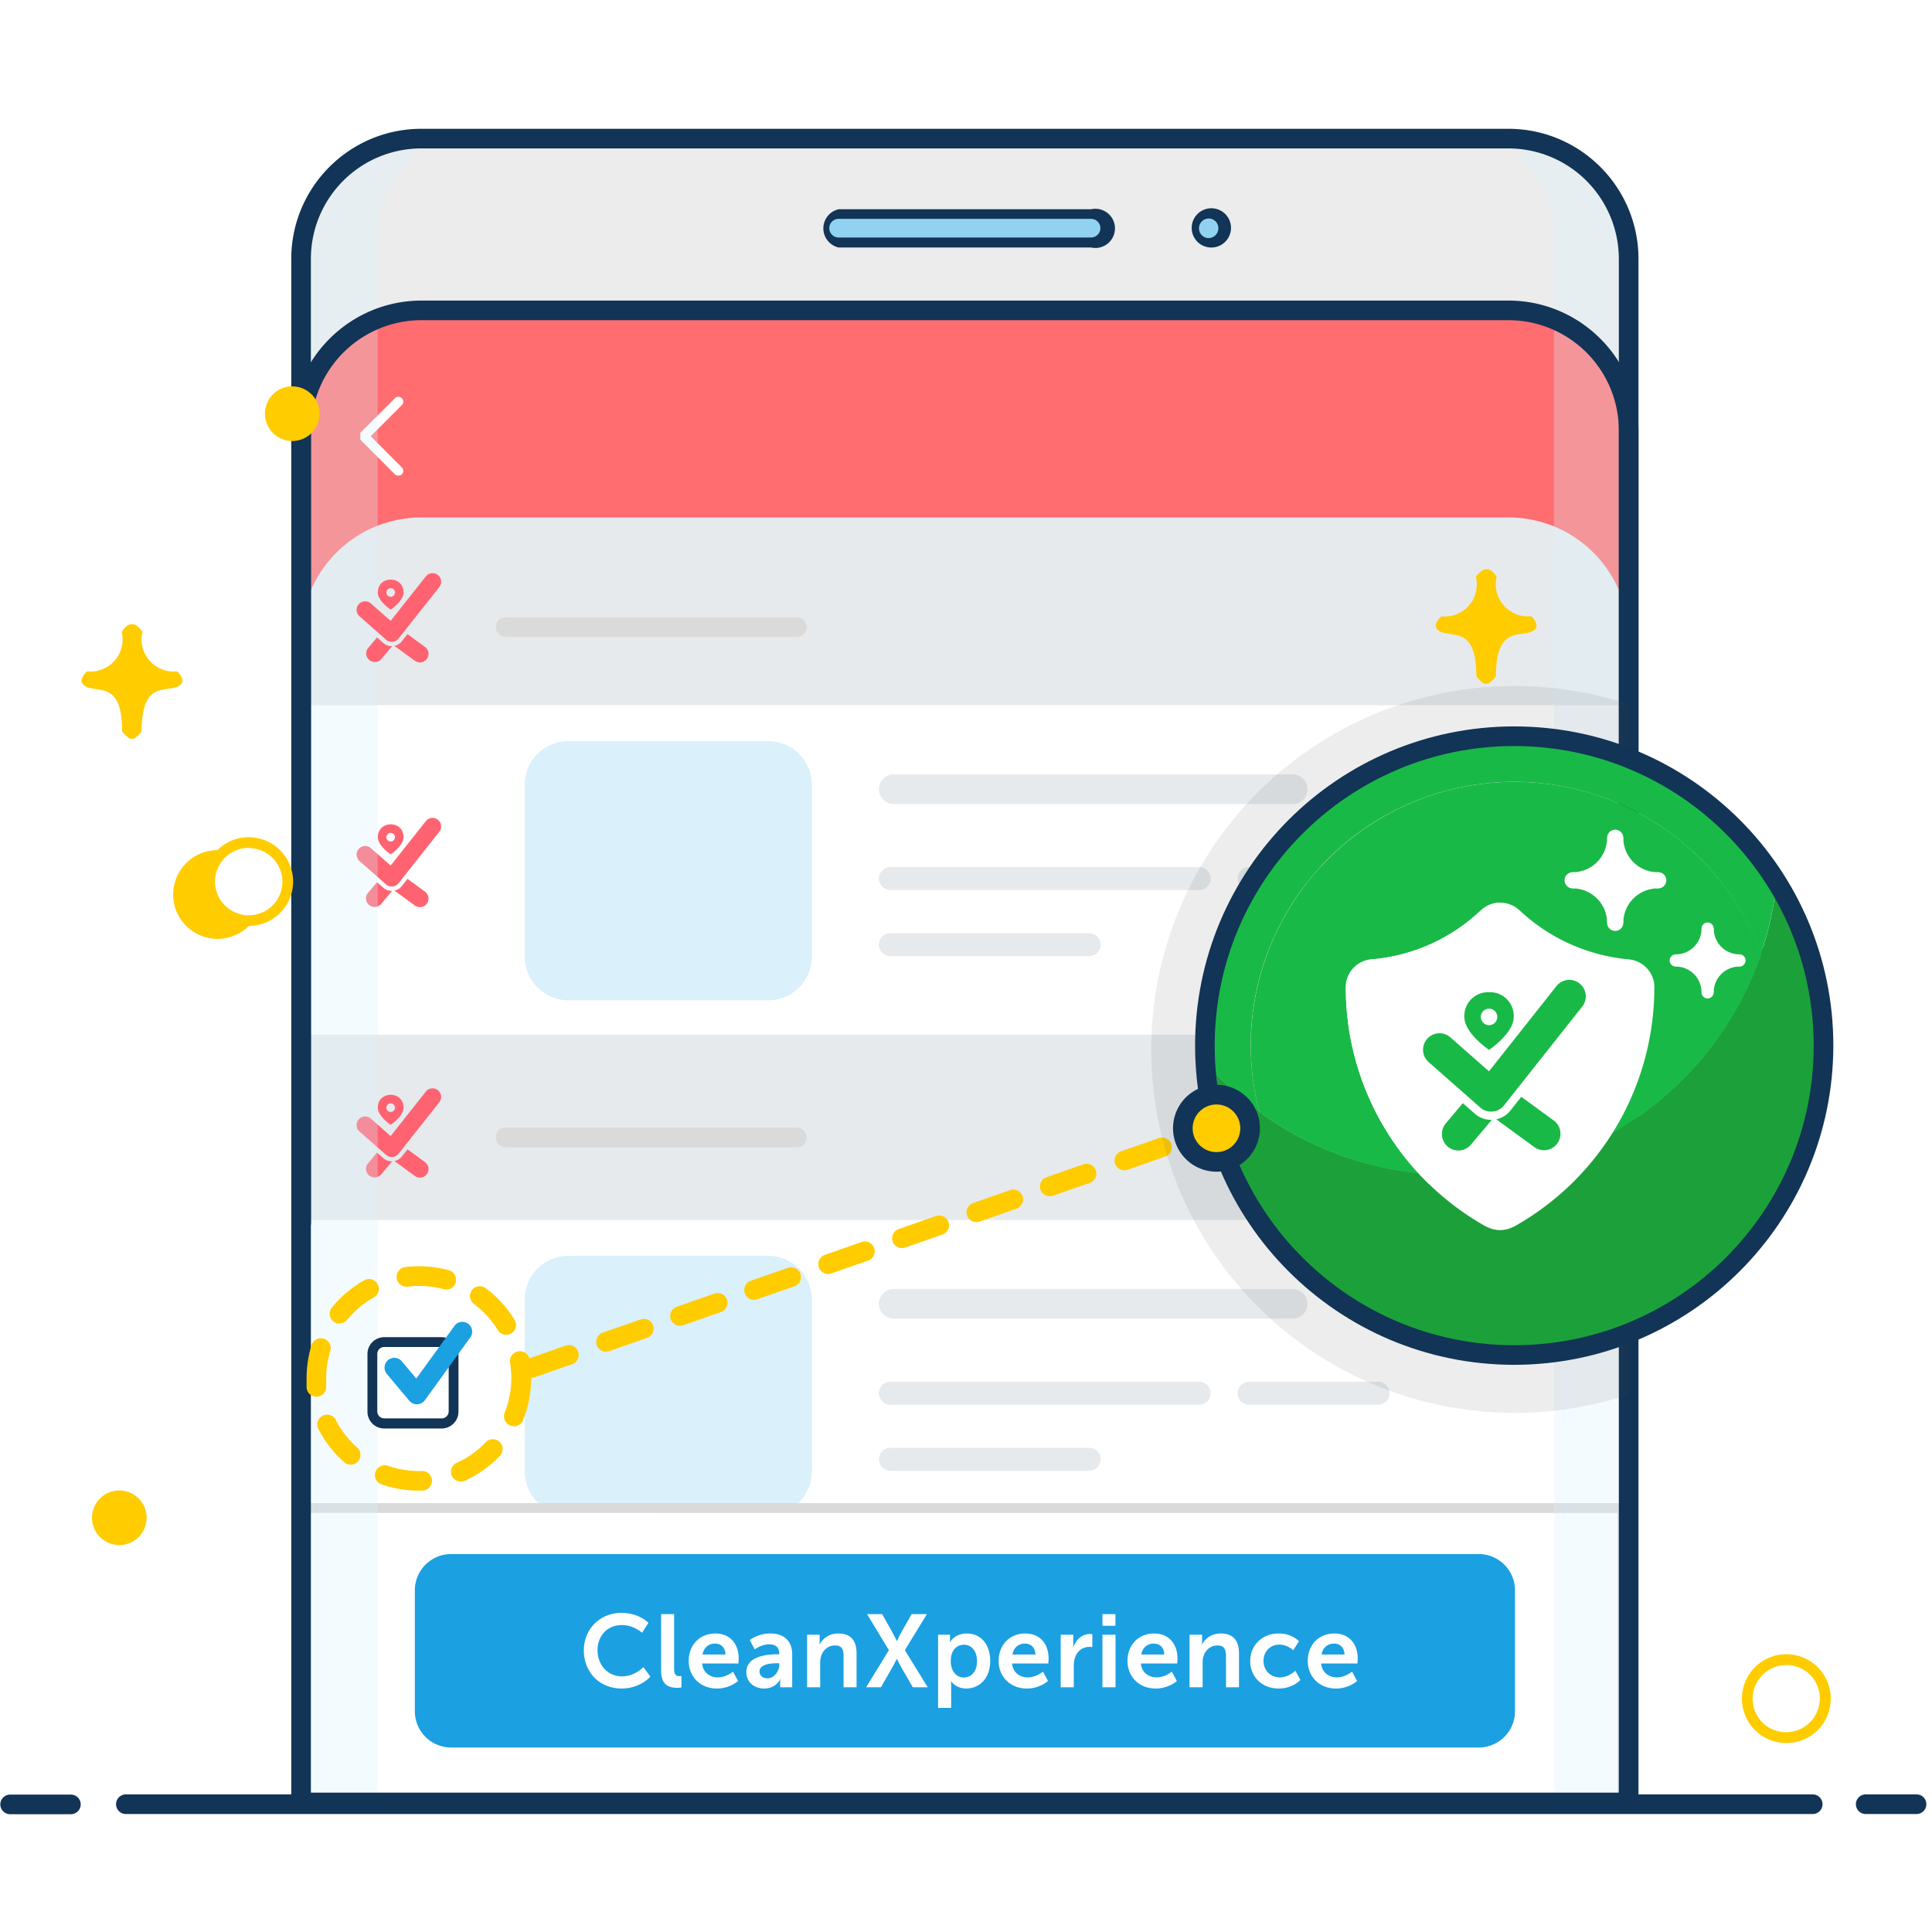 <svg xmlns="http://www.w3.org/2000/svg" width="150" height="150" fill="none" viewBox="0 0 150 150"><rect x="0" y="0" width="150" height="150" fill="#808080" stroke="none"/><g clip-path="url(#clip0)"><path fill="#fff" d="M0 0h150v150H0z"/><path fill="#123456" d="M148.797 140.84h-3.99a.763.763 0 0 1 0-1.523h4.02a.762.762 0 0 1 0 1.523h-.03Zm-143.292.015H.76a.762.762 0 0 1 0-1.523h4.744a.76.76 0 0 1 0 1.523Zm135.259-.015H9.746a.762.762 0 0 1 0-1.523h131.018a.762.762 0 0 1 0 1.523Z"/><path fill="#E6EAED" d="M34.12 10.762h81.57c5.938 0 10.752 4.814 10.752 10.754v118.418H23.368V21.524a10.757 10.757 0 0 1 10.75-10.763l.002.001Z"/><path fill="#FF6371" fill-rule="evenodd" d="m28.774 86.833 1.556 1.37 2.73-3.45a.667.667 0 0 1 1.046.828l-3.167 4a.667.667 0 0 1-.963.086l-2.083-1.833a.667.667 0 0 1 .88-1.001Zm-.2 3.488.698-.83.484.426a.995.995 0 0 0 .69.25l-.853 1.013a.667.667 0 0 1-1.02-.86Zm2.627-.534a.995.995 0 0 1-.576.358l1.565 1.143a.667.667 0 1 0 .787-1.076l-1.338-.978-.438.553Zm-.868-2.454s-1-.666-1-1.333c0-.667.5-1 1-1s1 .333 1 1-1 1.333-1 1.333ZM30.667 86A.333.333 0 1 1 30 86a.333.333 0 0 1 .666 0Z" clip-rule="evenodd"/><path fill="#fff" d="M23.429 94.716h102.723V120.3H23.429V94.716Z"/><path fill="#DAF0FA" d="M59.643 97.503H44.132a3.388 3.388 0 0 0-3.388 3.388v13.346a3.388 3.388 0 0 0 3.388 3.388h15.51a3.388 3.388 0 0 0 3.389-3.388v-13.346a3.388 3.388 0 0 0-3.388-3.388Z"/><path fill="#fff" d="M23.315 117.085H125.97v22.697H23.315v-22.697Z"/><path fill="#DADADA" d="M125.97 140.162H23.315a.383.383 0 0 1-.381-.38v-22.697c0-.21.17-.38.38-.38H125.97c.21 0 .38.17.38.38v22.696a.38.38 0 0 1-.38.381Zm-102.275-.761H125.59v-21.935H23.695V139.401Z"/><path fill="#1BA0E2" d="M114.807 120.657H35.025a2.817 2.817 0 0 0-2.817 2.817v9.385a2.817 2.817 0 0 0 2.817 2.817h79.782a2.817 2.817 0 0 0 2.817-2.817v-9.385a2.817 2.817 0 0 0-2.817-2.817Z"/><path fill="#fff" d="M45.328 128.136c0 1.672 1.2 2.96 2.936 2.96 1.448 0 2.232-.92 2.232-.92l-.544-.744s-.664.72-1.648.72c-1.184 0-1.912-.952-1.912-2.032 0-1.056.704-1.952 1.904-1.952.904 0 1.552.6 1.552.6l.496-.768s-.712-.776-2.096-.776c-1.672 0-2.92 1.264-2.92 2.912Zm6.003 1.592c0 1.168.696 1.312 1.256 1.312.168 0 .32-.024.32-.024v-.888s-.072.008-.152.008c-.264 0-.416-.112-.416-.56v-4.256H51.33v4.408Zm2.141-.768c0 1.16.84 2.136 2.192 2.136a2.55 2.55 0 0 0 1.64-.584l-.392-.728s-.52.448-1.176.448c-.608 0-1.16-.368-1.224-1.08h2.816s.024-.272.024-.392c0-1.08-.632-1.936-1.808-1.936-1.216 0-2.072.88-2.072 2.136Zm1.072-.504c.096-.528.456-.848.976-.848.448 0 .792.296.808.848h-1.784Zm3.402 1.368c0 .816.656 1.272 1.384 1.272.928 0 1.248-.72 1.24-.72h.016s-.016.128-.016.288V131h.936v-2.552c0-1.032-.624-1.624-1.696-1.624-.968 0-1.6.504-1.6.504l.384.728s.536-.392 1.12-.392c.448 0 .784.184.784.72v.056h-.136c-.664 0-2.416.088-2.416 1.384Zm1.024-.048c0-.568.84-.64 1.36-.64h.176v.096c0 .496-.384 1.072-.92 1.072-.416 0-.616-.256-.616-.528ZM62.663 131h1.016v-1.872c0-.192.016-.376.072-.544.152-.488.552-.832 1.096-.832.52 0 .648.336.648.832V131h1.008v-2.624c0-1.08-.512-1.552-1.416-1.552-.824 0-1.272.504-1.448.848h-.016s.016-.128.016-.28v-.472h-.976V131Zm4.582 0h1.152l.872-1.528c.192-.328.352-.672.352-.672h.016s.168.344.352.672l.88 1.528h1.16l-1.776-2.88 1.712-2.8h-1.184l-.792 1.392c-.184.336-.344.696-.344.696h-.016s-.176-.368-.36-.696l-.776-1.392h-1.176l1.696 2.8-1.768 2.88Zm5.587 1.6h1.016v-1.712c0-.208-.016-.352-.016-.352h.016s.36.56 1.168.56c1.072 0 1.864-.84 1.864-2.136 0-1.264-.704-2.136-1.808-2.136-.96 0-1.312.672-1.312.672h-.016s.016-.128.016-.28v-.296h-.928v5.68Zm.984-3.616c0-.904.496-1.288 1.024-1.288.6 0 1.016.504 1.016 1.28 0 .808-.464 1.264-1.024 1.264-.672 0-1.016-.624-1.016-1.256Zm3.718-.024c0 1.16.84 2.136 2.192 2.136a2.55 2.55 0 0 0 1.64-.584l-.391-.728s-.52.448-1.176.448c-.609 0-1.16-.368-1.225-1.08h2.817s.023-.272.023-.392c0-1.08-.632-1.936-1.808-1.936-1.215 0-2.072.88-2.072 2.136Zm1.072-.504c.097-.528.457-.848.977-.848.448 0 .791.296.808.848h-1.785ZM82.352 131h1.016v-1.616c0-.24.024-.464.088-.664.192-.608.68-.856 1.112-.856.136 0 .24.016.24.016v-1s-.088-.016-.184-.016c-.624 0-1.112.464-1.296 1.048h-.016s.016-.136.016-.288v-.704h-.976V131Zm3.24-4.776h1.009v-.904h-1.008v.904Zm0 4.776h1.017v-4.08h-1.016V131Zm1.946-2.04c0 1.16.84 2.136 2.192 2.136 1.016 0 1.64-.584 1.64-.584l-.392-.728s-.52.448-1.176.448c-.608 0-1.16-.368-1.224-1.08h2.816s.024-.272.024-.392c0-1.08-.632-1.936-1.808-1.936-1.216 0-2.072.88-2.072 2.136Zm1.072-.504c.096-.528.456-.848.976-.848.448 0 .792.296.808.848H88.61ZM92.355 131h1.016v-1.872c0-.192.016-.376.072-.544.152-.488.552-.832 1.096-.832.52 0 .648.336.648.832V131h1.008v-2.624c0-1.08-.512-1.552-1.416-1.552-.824 0-1.272.504-1.448.848h-.016s.016-.128.016-.28v-.472h-.976V131Zm4.71-2.04c0 1.184.865 2.136 2.217 2.136 1.096 0 1.68-.664 1.68-.664l-.392-.72s-.512.52-1.2.52c-.776 0-1.272-.592-1.272-1.28 0-.696.488-1.264 1.24-1.264.64 0 1.064.44 1.064.44l.448-.696s-.504-.608-1.568-.608c-1.352 0-2.216.976-2.216 2.136Zm4.468 0c0 1.16.84 2.136 2.192 2.136a2.55 2.55 0 0 0 1.64-.584l-.392-.728s-.52.448-1.176.448c-.608 0-1.16-.368-1.224-1.08h2.816s.024-.272.024-.392c0-1.08-.632-1.936-1.808-1.936-1.216 0-2.072.88-2.072 2.136Zm1.072-.504c.096-.528.456-.848.976-.848.448 0 .792.296.808.848h-1.784Z"/><path fill="#E6EAED" d="M100.363 100.078H69.389a1.15 1.15 0 0 0 0 2.3h30.974a1.15 1.15 0 0 0 0-2.3ZM93.099 107.275h-23.97a.891.891 0 0 0 0 1.782H93.1a.891.891 0 0 0 0-1.782ZM106.994 107.275H96.982a.891.891 0 0 0 0 1.782h10.012a.891.891 0 0 0 0-1.782ZM84.564 112.408H69.13a.891.891 0 0 0 0 1.782h15.434a.891.891 0 0 0 0-1.782Z"/><path fill="#fff" d="M23.429 54.753h102.723v25.583H23.429V54.753Z"/><path fill="#FF6371" fill-rule="evenodd" d="m28.774 65.833 1.556 1.37 2.73-3.45a.667.667 0 0 1 1.046.828l-3.167 4a.667.667 0 0 1-.963.086l-2.083-1.833a.667.667 0 0 1 .88-1.001Zm-.2 3.488.698-.83.484.426a.995.995 0 0 0 .69.25l-.853 1.013a.667.667 0 0 1-1.02-.86Zm2.627-.534a.995.995 0 0 1-.576.358l1.565 1.143a.667.667 0 1 0 .787-1.076l-1.338-.978-.438.553Zm-.868-2.454s-1-.666-1-1.333c0-.667.5-1 1-1s1 .333 1 1-1 1.333-1 1.333ZM30.667 65A.333.333 0 1 1 30 65a.333.333 0 0 1 .666 0Z" clip-rule="evenodd"/><path fill="#E6EAED" d="M100.363 60.123H69.389a1.15 1.15 0 1 0 0 2.3h30.974a1.15 1.15 0 0 0 0-2.3ZM93.099 67.32h-23.97a.891.891 0 1 0 0 1.782H93.1a.891.891 0 1 0 0-1.782ZM106.994 67.32H96.982a.891.891 0 1 0 0 1.782h10.012a.891.891 0 0 0 0-1.782ZM84.564 72.453H69.13a.891.891 0 1 0 0 1.782h15.434a.891.891 0 1 0 0-1.782Z"/><path fill="#ECECEC" d="M34.12 10.762h81.57c5.938 0 10.752 4.814 10.752 10.754v9.048H23.368v-9.04a10.757 10.757 0 0 1 10.75-10.763l.002.001Z"/><path fill="#FF6D70" d="M117.114 24.098H32.718c-5.135 0-9.305 4.148-9.335 9.284V49.46c.03-5.136 4.2-9.284 9.335-9.284h84.396a9.319 9.319 0 0 1 6.602 2.73 9.324 9.324 0 0 1 2.733 6.6V33.428c-.004-5.154-4.182-9.33-9.335-9.33Z"/><path fill="#fff" d="M30.929 36.93a.41.41 0 0 1-.274-.105l-2.68-2.69v-.532l2.68-2.681a.38.38 0 0 1 .54 0 .366.366 0 0 1 0 .533l-2.413 2.414 2.413 2.415a.38.38 0 0 1 0 .54.41.41 0 0 1-.266.107Z"/><path fill="#DAF0FA" d="M117.853 10.792v1.34a9.282 9.282 0 0 1 2.794 6.642v121.16h6.03V20.099a9.316 9.316 0 0 0-8.824-9.307Zm-85.736 0v1.34a9.277 9.277 0 0 0-2.795 6.642v121.16h-6.015V20.099a9.321 9.321 0 0 1 8.81-9.307Z" opacity=".3"/><path fill="#123456" d="M126.45 140.703H23.375a.761.761 0 0 1-.762-.762V20.1c.005-5.574 4.519-10.09 10.09-10.1h84.419c5.571.008 10.084 4.526 10.089 10.1v119.84a.762.762 0 0 1-.762.762l.001.001ZM24.136 139.18h101.55V20.1a8.584 8.584 0 0 0-8.565-8.577H32.703a8.575 8.575 0 0 0-8.566 8.576v119.08l-.001.001Z"/><path fill="#123456" d="M126.45 95.668a.761.761 0 0 1-.762-.762V33.428a8.582 8.582 0 0 0-8.574-8.57H32.718a8.59 8.59 0 0 0-8.573 8.53v61.518a.762.762 0 1 1-1.523 0V33.382c.042-5.552 4.546-10.034 10.096-10.046h84.396c5.572.004 10.088 4.519 10.097 10.092v61.478c0 .42-.341.762-.762.762h.001Z"/><path fill="#92D2F1" d="M84.708 16.626h-19.6c-.609 0-1.103.494-1.103 1.104v.001c0 .61.494 1.104 1.104 1.104h19.599c.61 0 1.104-.494 1.104-1.104v-.001c0-.61-.494-1.104-1.104-1.104Z"/><path fill="#123456" d="M84.708 19.216H65.11a1.523 1.523 0 0 1 0-2.97h19.6a1.522 1.522 0 1 1 0 2.97h-.002ZM65.11 16.992a.723.723 0 1 0 0 1.447h19.6a.723.723 0 1 0 0-1.447h-19.6Z"/><path fill="#92D2F1" d="M95.193 17.73a1.104 1.104 0 0 0-2.208 0v.001a1.104 1.104 0 1 0 2.208 0v-.001Z"/><path fill="#123456" d="M94.096 19.216a1.521 1.521 0 0 1-1.148-2.575 1.524 1.524 0 1 1 1.148 2.575Zm0-2.21a.762.762 0 1 0-.475 1.448.762.762 0 0 0 .475-1.447Z"/><path fill="#DADADA" d="M61.896 49.452H39.228a.762.762 0 0 1 0-1.523h22.668a.762.762 0 0 1 0 1.523Zm0 39.62H39.228a.762.762 0 0 1 0-1.523h22.668a.762.762 0 0 1 0 1.523Z"/><path fill="#FF6371" fill-rule="evenodd" d="m28.774 46.833 1.556 1.37 2.73-3.45a.667.667 0 0 1 1.046.828l-3.167 4a.667.667 0 0 1-.963.086l-2.083-1.833a.667.667 0 0 1 .88-1.001Zm-.2 3.488.698-.83.484.426a.995.995 0 0 0 .69.25l-.853 1.012a.667.667 0 0 1-1.02-.858Zm2.627-.534a.995.995 0 0 1-.576.358l1.565 1.143a.667.667 0 1 0 .787-1.076l-1.338-.978-.438.553Zm-.868-2.454s-1-.666-1-1.333c0-.667.5-1 1-1s1 .333 1 1-1 1.333-1 1.333ZM30.667 46A.333.333 0 1 1 30 46a.333.333 0 0 1 .666 0Z" clip-rule="evenodd"/><path fill="#DAF0FA" d="M59.643 57.541H44.132a3.388 3.388 0 0 0-3.388 3.388v13.346a3.388 3.388 0 0 0 3.388 3.388h15.51a3.388 3.388 0 0 0 3.389-3.388V60.929a3.388 3.388 0 0 0-3.388-3.388Z"/><path fill="#123456" d="M34.317 110.908h-4.485a1.302 1.302 0 0 1-1.302-1.302v-4.463a1.305 1.305 0 0 1 1.302-1.326h4.462a1.31 1.31 0 0 1 1.302 1.303v4.463a1.31 1.31 0 0 1-1.279 1.325Zm-4.485-6.329a.54.54 0 0 0-.54.54v4.464a.542.542 0 0 0 .54.54h4.462a.544.544 0 0 0 .541-.54v-4.463a.544.544 0 0 0-.333-.5.544.544 0 0 0-.207-.041h-4.463Z"/><path fill="#1BA0E2" d="M32.368 109.027a.763.763 0 0 1-.586-.267l-1.752-2.094a.761.761 0 0 1 .647-1.243.752.752 0 0 1 .518.267l1.127 1.341 2.94-4.06a.75.75 0 0 1 .501-.33.77.77 0 0 1 .585.136.758.758 0 0 1 .139 1.094l-3.502 4.844a.76.76 0 0 1-.594.312h-.023Z"/><path fill="#FC0" d="M41.3 106.955a.757.757 0 0 1-.745-.633.76.76 0 0 1 .493-.844l2.87-1.006a.757.757 0 0 1 .583.033.766.766 0 0 1 .355 1.018.758.758 0 0 1-.435.389l-2.87 1.005a.744.744 0 0 1-.252.038Zm5.748-2.01a.76.76 0 0 1-.251-1.478l2.878-1.005a.764.764 0 0 1 1.028.442.764.764 0 0 1-.246.85.77.77 0 0 1-.28.139l-2.878 1.013a.963.963 0 0 1-.25.039h-.001Zm5.749-2.011a.76.76 0 0 1-.251-1.478l2.878-1.005a.76.76 0 1 1 .502 1.432l-2.878 1.005a.768.768 0 0 1-.251.046Zm5.749-2.01a.76.76 0 0 1-.716-.511.762.762 0 0 1 .464-.975l2.879-1.005a.762.762 0 1 1 .502 1.44l-2.91 1.004a.754.754 0 0 1-.22.046v.001Zm5.748-2.012a.76.76 0 0 1-.715-.51.763.763 0 0 1 .464-.975l2.878-1.005a.763.763 0 0 1 .503 1.44l-2.878 1.005a.702.702 0 0 1-.252.045Zm5.757-2.01a.76.76 0 0 1-.252-1.485l2.87-1.006a.765.765 0 0 1 1.014.763.761.761 0 0 1-.51.677l-2.871 1.005a.763.763 0 0 1-.251.046Zm5.748-2.019a.76.76 0 0 1-.25-1.477l2.87-1.005a.761.761 0 1 1 .502 1.44l-2.87 1.004a.762.762 0 0 1-.252.038Zm5.75-2.01a.76.76 0 0 1-.29-1.478l2.87-1.005a.763.763 0 0 1 .503 1.44l-2.87 1.005a.96.96 0 0 1-.214.038Zm5.748-2.01a.76.76 0 0 1-.251-1.479l2.878-1.005a.76.76 0 1 1 .502 1.432l-2.878 1.005a.762.762 0 0 1-.251.054v-.008Zm5.749-2.01a.761.761 0 0 1-.252-1.479l1.409-.495a.765.765 0 0 1 1.013.763.761.761 0 0 1-.51.677l-1.41.487a.761.761 0 0 1-.266.045h.016v.001Z"/><path fill="#FC0" d="M32.497 115.73a8.827 8.827 0 0 1-2.916-.496.765.765 0 0 1 .51-1.44c.87.305 1.79.444 2.71.412a.762.762 0 0 1 0 1.523h-.304v.001Zm3.282-.702a.761.761 0 0 1-.32-1.454 7.127 7.127 0 0 0 2.239-1.584.771.771 0 0 1 .539-.249.761.761 0 0 1 .786.76.763.763 0 0 1-.23.547 8.633 8.633 0 0 1-2.702 1.912.748.748 0 0 1-.312.068Zm-8.55-1.31a.763.763 0 0 1-.503-.19 8.711 8.711 0 0 1-2.025-2.62.763.763 0 0 1 1.362-.685 7.127 7.127 0 0 0 1.668 2.163.762.762 0 0 1-.503 1.332Zm12.662-2.993a.757.757 0 0 1-.757-.679.762.762 0 0 1 .049-.364 7.214 7.214 0 0 0 .419-3.877.771.771 0 1 1 1.522-.251c.077.473.115.952.115 1.432a8.647 8.647 0 0 1-.625 3.26.763.763 0 0 1-.723.495v-.016Zm-15.328-2.285a.762.762 0 0 1-.761-.7v-.716c0-.875.128-1.745.38-2.582a.77.77 0 0 1 .375-.452.762.762 0 0 1 .585-.051c.402.124.627.55.503.952a7.159 7.159 0 0 0-.32 2.133v.594a.762.762 0 0 1-.7.822h-.062Zm14.742-4.805a.761.761 0 0 1-.655-.366 7.31 7.31 0 0 0-1.843-2.026.766.766 0 0 1-.297-.805.764.764 0 0 1 1.21-.414c.895.667 1.652 1.5 2.23 2.453a.763.763 0 0 1-.25 1.043.763.763 0 0 1-.395.1v.015Zm-12.945-.876a.756.756 0 0 1-.691-.433.76.76 0 0 1 .097-.809 8.79 8.79 0 0 1 2.544-2.132.762.762 0 0 1 .738 1.332 7.301 7.301 0 0 0-2.101 1.76.77.77 0 0 1-.625.266l.038.016Zm8.216-2.681a.82.82 0 0 1-.198 0 7.18 7.18 0 0 0-2.733-.183.767.767 0 0 1-.183-1.523 8.946 8.946 0 0 1 3.304.228.768.768 0 0 1-.19 1.523v-.045Z"/><path fill="#4C4C4C" d="M126.464 54.692v53.573A28.204 28.204 0 0 1 94.801 98.11a28.225 28.225 0 0 1 14.175-43.5 28.209 28.209 0 0 1 17.488.083v-.001Z" opacity=".1"/><path fill="#1CA13A" d="M117.563 60.405c-11.455 0-20.74 9.288-20.74 20.746 0 11.458 9.285 20.747 20.74 20.747 11.455 0 20.742-9.289 20.742-20.747-.005-11.456-9.288-20.742-20.742-20.746Zm-4.842 30.785a25.237 25.237 0 0 1-14.977-4.89c-2.73-10.544 3.27-21.38 13.652-24.661 10.383-3.282 21.517 2.14 25.34 12.338a25.364 25.364 0 0 1-24.015 17.243v-.03Z"/><path fill="#19B947" d="M117.563 60.702A20.475 20.475 0 0 0 97.527 77.07a20.484 20.484 0 0 0 .239 9.252 25.353 25.353 0 0 0 32.724-2.344 25.351 25.351 0 0 0 6.27-9.98 20.508 20.508 0 0 0-19.196-13.297h-.001Z"/><path fill="#fff" d="M125.404 65.674a.628.628 0 1 0 0-1.256.628.628 0 0 0 0 1.256ZM125.404 72.277a.628.628 0 1 0 0-1.256.628.628 0 0 0 0 1.256ZM128.705 68.976a.63.63 0 1 0 0-1.258.63.63 0 0 0 0 1.258ZM122.102 68.976a.628.628 0 1 0 .001-1.257.628.628 0 0 0-.001 1.257Z"/><path fill="#fff" d="M128.705 68.976v-1.258a2.672 2.672 0 0 1-2.672-2.672h-1.258a2.673 2.673 0 0 1-2.672 2.672v1.257a2.677 2.677 0 0 1 2.469 1.65c.134.325.203.673.203 1.024h1.258a2.679 2.679 0 0 1 .782-1.89 2.685 2.685 0 0 1 1.89-.783ZM132.579 72.565a.471.471 0 1 0 0-.942.471.471 0 0 0 0 .942ZM132.579 77.517a.471.471 0 1 0 0-.942.471.471 0 0 0 0 .942ZM135.055 75.041a.472.472 0 1 0 0-.944.472.472 0 0 0 0 .944ZM130.103 75.041a.471.471 0 1 0 0-.942.471.471 0 0 0 0 .942Z"/><path fill="#fff" d="M135.055 75.042v-.944a2.005 2.005 0 0 1-2.004-2.004h-.943a2.005 2.005 0 0 1-2.005 2.004v.944a2.005 2.005 0 0 1 2.005 2.004h.943a1.999 1.999 0 0 1 1.237-1.852c.243-.1.504-.152.767-.152ZM128.447 76.655a2.184 2.184 0 0 0-2.013-2.173 14.234 14.234 0 0 1-8.455-3.804h-.008a2.17 2.17 0 0 0-2.987 0h-.01a13.99 13.99 0 0 1-8.495 3.807 2.181 2.181 0 0 0-1.992 2.17 21.28 21.28 0 0 0 10.863 18.56c.06.034.123.06.189.078a2.133 2.133 0 0 0 1.855-.001.82.82 0 0 0 .186-.077 21.275 21.275 0 0 0 10.862-18.51l.005-.05Z"/><path fill="#fff" d="M116.485 70.084h-.008c-.555 0-1.09.213-1.493.595h-.01a13.989 13.989 0 0 1-8.495 3.806 2.182 2.182 0 0 0-1.992 2.17 21.226 21.226 0 0 0 6.455 15.266h.905a4.653 4.653 0 0 0 4.638-4.638v-17.2Z"/><path fill="#19B947" fill-rule="evenodd" d="m112.62 80.551 2.984 2.626 5.236-6.614a1.27 1.27 0 0 1 .855-.477 1.28 1.28 0 0 1 1.15 2.064l-6.073 7.67a1.276 1.276 0 0 1-1.847.167l-3.995-3.516a1.279 1.279 0 1 1 1.69-1.92Zm-.385 6.688 1.339-1.59.929.817c.364.322.838.492 1.323.477l-1.636 1.943a1.277 1.277 0 0 1-2.235-.721 1.281 1.281 0 0 1 .28-.926Zm5.038-1.022a1.91 1.91 0 0 1-1.103.685l3.001 2.193a1.28 1.28 0 0 0 1.509-2.064l-2.566-1.875-.841 1.06Zm-1.663-4.706s-1.917-1.279-1.917-2.557a1.83 1.83 0 0 1 .537-1.38 1.847 1.847 0 0 1 1.38-.538 1.84 1.84 0 0 1 1.793 1.172c.093.237.135.491.125.746 0 1.278-1.918 2.557-1.918 2.557Zm.639-2.557a.64.64 0 0 1-.764.627.641.641 0 0 1-.465-.872.636.636 0 0 1 .59-.394.639.639 0 0 1 .639.639Z" clip-rule="evenodd"/><path fill="#1CA13A" d="M137.893 68.859a25.636 25.636 0 0 1-1.157 5.14 20.486 20.486 0 0 1-12.995 26.773 20.48 20.48 0 0 1-20.543-4.957 20.468 20.468 0 0 1-5.454-9.515 25.569 25.569 0 0 1-3.9-3.526 23.784 23.784 0 0 0 16.766 21.156 23.772 23.772 0 0 0 25.733-8.142 23.79 23.79 0 0 0 1.55-26.952v.023Z"/><path fill="#19B947" d="M97.744 86.3c-2.73-10.544 3.27-21.38 13.652-24.661 10.383-3.282 21.517 2.14 25.34 12.338a25.52 25.52 0 0 0 1.157-5.141 23.776 23.776 0 0 0-39.266-2.026 23.785 23.785 0 0 0-4.835 14.37c0 .542 0 1.083.06 1.616a25.572 25.572 0 0 0 3.892 3.504Z"/><path fill="#123456" d="M117.563 105.965c-13.683 0-24.776-11.096-24.776-24.783 0-13.688 11.093-24.784 24.776-24.784 13.684 0 24.777 11.096 24.777 24.784-.017 13.68-11.1 24.766-24.777 24.783Zm0-48.043c-12.842 0-23.253 10.414-23.253 23.26 0 12.846 10.41 23.26 23.253 23.26s23.254-10.414 23.254-23.26c-.012-12.841-10.416-23.248-23.254-23.26Z"/><path fill="#FC0" d="M94.454 90.207a2.612 2.612 0 1 0 0-5.224 2.612 2.612 0 0 0 0 5.224Z"/><path fill="#123456" d="M94.454 90.969a3.373 3.373 0 1 1-.014-6.746 3.373 3.373 0 0 1 .014 6.746Zm0-5.217a1.849 1.849 0 1 0-.015 3.698 1.849 1.849 0 0 0 .015-3.698Z"/><path fill="#FC0" d="M13.75 52.123a2.486 2.486 0 0 1-2.687-3.056c-.323-.48-.58-.621-.829-.605-.248.017-.472.125-.787.605a2.484 2.484 0 0 1-2.677 3.056s-.986.829 0 1.226c.986.398 2.71-.34 2.71 3.42.125.188.282.35.464.48a.373.373 0 0 0 .3.117.356.356 0 0 0 .29-.115c.181-.132.338-.294.463-.48 0-3.77 1.723-3.057 2.71-3.43.986-.373.041-1.218.041-1.218h.001Zm105.139-4.282a2.486 2.486 0 0 1-2.685-3.056c-.315-.48-.58-.613-.787-.596-.208.016-.473.124-.83.596a2.48 2.48 0 0 1-1.506 2.908c-.371.146-.773.2-1.17.157 0 0-.978.828 0 1.225.978.398 2.71-.348 2.71 3.413.126.188.283.353.464.489a.379.379 0 0 0 .298.107.41.41 0 0 0 .299-.107c.181-.136.338-.302.464-.49 0-3.76 1.724-3.055 2.702-3.42.977-.364.04-1.226.04-1.226h.001ZM22.69 34.24a2.121 2.121 0 1 0 .002-4.242 2.121 2.121 0 0 0-.002 4.242ZM9.265 119.959a2.12 2.12 0 1 0-2.122-2.12c0 1.171.95 2.12 2.122 2.12ZM19.319 71.89a3.444 3.444 0 1 1-2.443-5.885 3.45 3.45 0 0 1 5.883 2.456 3.455 3.455 0 0 1-3.44 3.43Zm0-6.063a2.618 2.618 0 1 0 2.611 2.634 2.626 2.626 0 0 0-2.61-2.617v-.017h-.001Zm-22.872 53.118a3.445 3.445 0 0 1-.672-6.827 3.446 3.446 0 1 1 .672 6.827Zm0-6.063a2.623 2.623 0 0 0-2.566 3.128 2.614 2.614 0 0 0 4.74.943 2.62 2.62 0 0 0 .245-2.454 2.616 2.616 0 0 0-2.419-1.617Zm142.243 22.446a3.445 3.445 0 0 1-2.435-5.885 3.446 3.446 0 0 1 5.883 2.44 3.441 3.441 0 0 1-1.007 2.44 3.434 3.434 0 0 1-2.441 1.005Zm0-6.055a2.622 2.622 0 0 0-2.566 3.131c.101.508.351.974.717 1.34a2.618 2.618 0 0 0 3.684-.025 2.622 2.622 0 0 0 .016-3.685 2.62 2.62 0 0 0-1.85-.76l-.001-.001Z"/></g><defs><clipPath id="clip0"><path fill="#fff" d="M0 0h150v150H0z"/></clipPath></defs></svg>